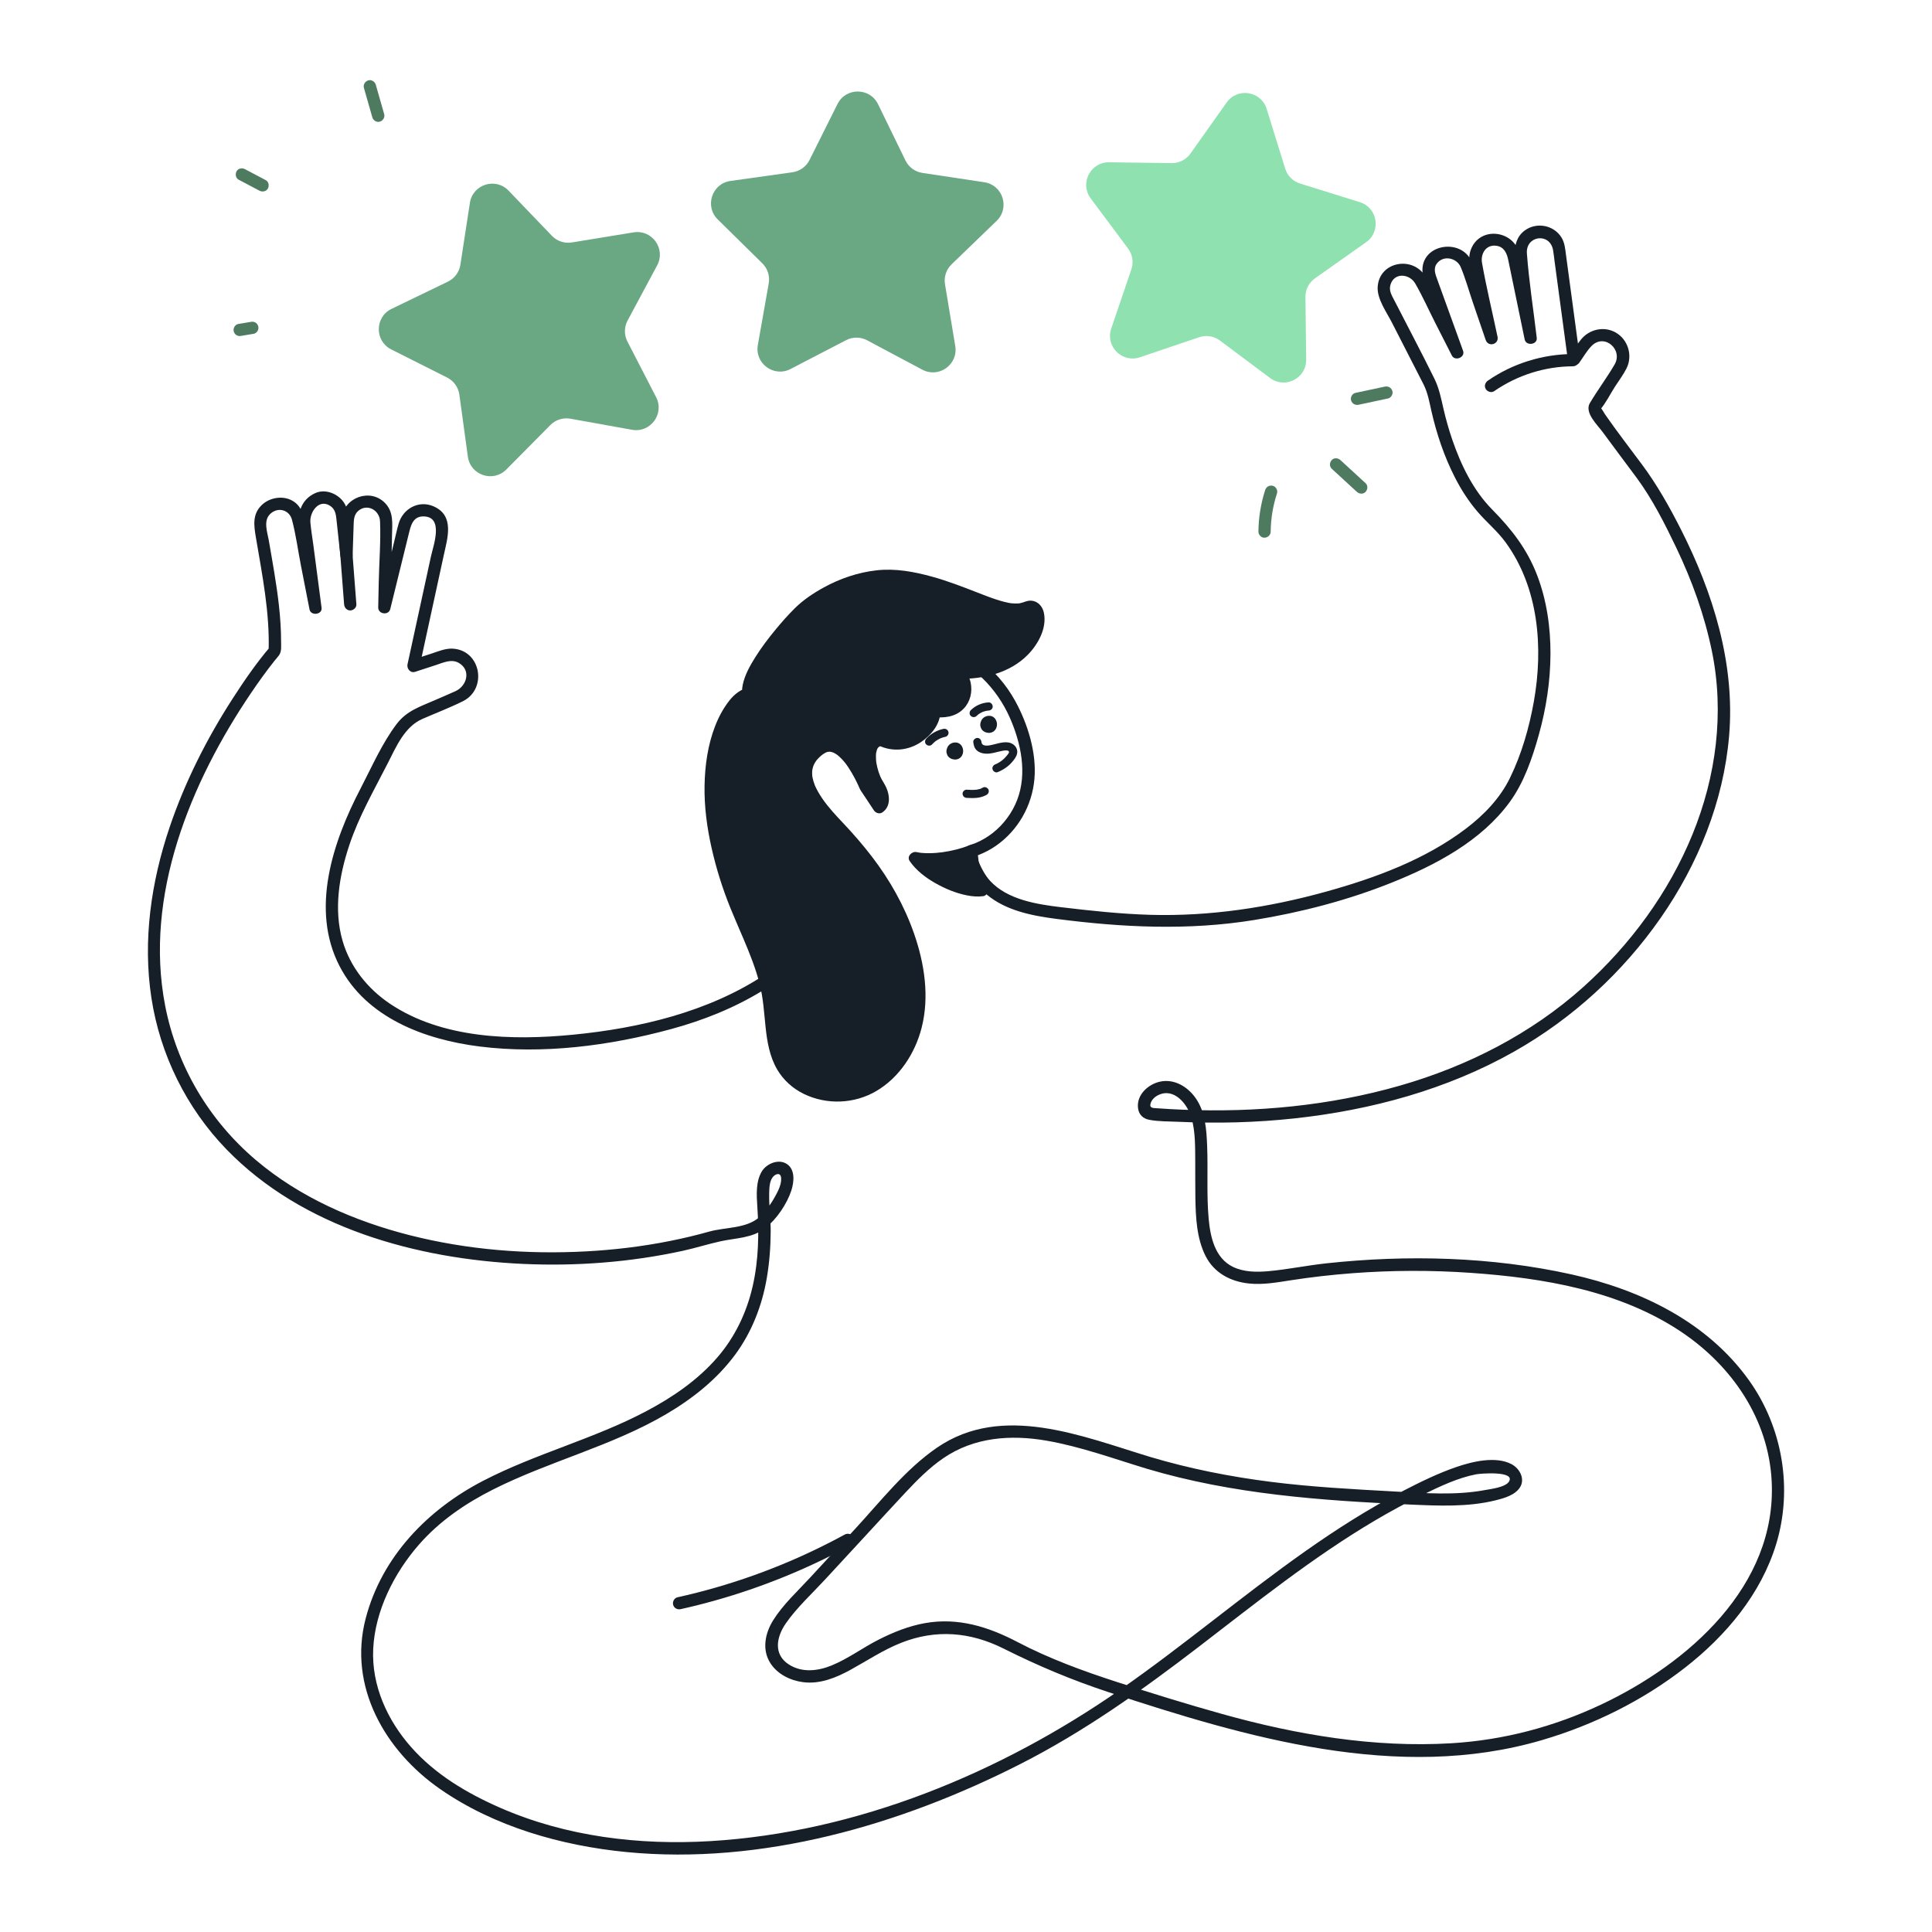 <svg width="648" height="648" viewBox="0 0 648 648" fill="none" xmlns="http://www.w3.org/2000/svg">
<g clip-path="url(#clip0_3523_14344)">
<path d="M384.661 492.625C413.299 501.168 443.158 503.31 472.864 504.628C482.384 505.05 492.333 505.528 501.679 503.203C504.475 502.507 508.131 501.482 509.793 498.891C511.626 496.034 509.703 492.511 506.956 491.075C501.627 488.29 493.776 490.219 488.467 492.04C482.273 494.165 476.3 497.106 470.491 500.108C459.097 505.998 448.266 512.916 437.788 520.299C416.642 535.199 396.896 551.981 375.659 566.756C335.524 594.678 287.422 614.581 238.255 617.519C214.332 618.948 189.861 616 167.773 606.338C156.647 601.47 146.054 595.203 137.936 586.033C129.915 576.972 124.585 565.318 125.174 553.047C125.787 540.282 132.181 527.619 140.49 518.1C147.399 510.186 156.089 504.258 165.425 499.56C184.297 490.062 205.141 485.053 223.439 474.313C232.261 469.135 240.397 462.689 246.521 454.43C252.129 446.866 255.595 437.933 257.183 428.683C258.066 423.542 258.458 418.326 258.492 413.112C258.52 408.842 257.892 404.597 257.986 400.334C258.023 398.62 258.054 396.277 259.156 394.854C260.116 393.616 261.815 393.191 261.984 395.013C262.117 396.45 261.597 398.067 260.987 399.341C259.499 402.449 257.324 405.864 254.758 408.177C250.363 412.138 243.248 411.564 237.824 413.092C233.511 414.307 229.148 415.342 224.755 416.219C215.496 418.067 206.106 419.201 196.68 419.711C176.878 420.784 156.828 419.206 137.582 414.331C118.902 409.601 100.635 401.643 85.84 389.1C70.1 375.756 59.319 357.58 55.389 337.285C48.254 300.438 63.863 262.452 84.236 232.384C86.734 228.697 89.396 224.99 92.091 221.609C92.575 221.003 93.129 220.424 93.576 219.791C94.511 218.466 94.273 216.795 94.275 215.223C94.282 211.151 93.999 207.081 93.549 203.035C92.737 195.743 91.406 188.525 90.163 181.298C89.676 178.466 88.211 174.61 90.684 172.322C93.275 169.926 97.045 171.001 97.929 174.328C99.255 179.313 99.932 184.567 100.922 189.626C101.886 194.555 102.851 199.483 103.815 204.412C104.254 206.656 108.163 206.178 107.86 203.864C106.936 196.82 106.012 189.776 105.088 182.732C104.761 180.239 104.321 177.734 104.104 175.229C103.806 171.796 106.904 167.239 110.664 169.616C112.422 170.728 112.659 172.435 112.857 174.28C113.29 178.3 113.722 182.321 114.155 186.341C114.433 188.925 118.185 189.048 118.273 186.341C118.384 182.958 118.495 179.575 118.605 176.192C118.665 174.357 118.691 172.515 120.29 171.243C123.347 168.811 127.316 171.231 127.466 174.813C127.748 181.554 127.177 188.437 127.034 195.182C126.974 198.026 126.914 200.869 126.854 203.713C126.805 206.02 130.34 206.53 130.899 204.26C132.18 199.057 133.461 193.853 134.742 188.649C135.525 185.468 136.308 182.287 137.091 179.106C137.761 176.385 138.443 173.151 142.061 173.204C148.982 173.306 145.333 182.995 144.525 186.714C142.977 193.838 141.429 200.963 139.881 208.087C138.815 212.993 137.749 217.898 136.682 222.804C136.367 224.256 137.64 225.85 139.216 225.337C141.533 224.583 143.85 223.829 146.167 223.076C148.647 222.268 151.405 220.895 153.913 222.359C158.08 224.794 156.617 230.059 152.78 231.813C150.477 232.866 148.136 233.843 145.816 234.857C140.906 237.003 136.42 238.389 133.068 242.797C128.126 249.296 124.706 257.243 120.937 264.466C111.663 282.242 104.001 304.943 113.901 324.067C122.879 341.409 142.515 348.691 160.808 350.992C182.139 353.675 204.444 350.761 225.094 345.158C235.896 342.227 246.328 338.055 255.882 332.193C263.365 327.601 270.787 321.888 275.224 314.149C279.77 306.222 279.76 297.481 276.691 289.037C273.447 280.111 269.648 271.337 267.651 262.014C265.629 252.576 265.812 242.375 272.326 234.659C278.387 227.481 286.582 222.199 295.643 219.731C300.985 218.276 306.544 217.77 312.059 218.257C312.993 218.339 314.316 218.597 315.779 219.071C326.195 222.452 334.36 230.877 338.72 240.763C342.453 249.226 344.574 259.369 341.179 268.252C339.509 272.621 336.601 276.547 332.914 279.422C331.178 280.775 329.235 281.924 327.2 282.769C325.682 283.4 323.796 283.557 323.266 285.378C322.536 287.885 324.715 291.261 325.837 293.337C327.237 295.925 328.733 298.197 331.027 300.1C337.506 305.473 346.248 307.154 354.369 308.207C376.469 311.071 398.632 312.168 420.718 308.565C436.41 306.005 452.008 301.957 466.778 296.041C481.517 290.138 496.797 282.114 506.365 269.006C511.162 262.433 513.93 254.288 516.107 246.523C518.582 237.699 520.001 228.502 520.035 219.33C520.068 210.342 518.755 201.213 515.509 192.803C512.162 184.129 506.952 177.447 500.491 170.904C494.124 164.454 490.009 155.966 487.102 147.477C485.941 144.086 484.962 140.632 484.155 137.139C483.35 133.655 482.712 130.286 481.116 127.037C476.78 118.215 472.156 109.525 467.679 100.774C466.845 99.144 465.813 97.578 466.331 95.642C467.5 91.277 472.729 91.743 474.666 95.078C477.127 99.315 479.144 103.882 481.365 108.248C483.229 111.912 485.093 115.575 486.956 119.239C488 121.291 491.52 119.863 490.72 117.652C487.831 109.67 484.942 101.687 482.053 93.705C481.4 91.901 480.628 90.004 482.026 88.266C484.281 85.462 488.688 86.571 489.952 89.624C491.573 93.535 492.722 97.714 494.093 101.719C495.497 105.82 496.901 109.921 498.305 114.022C499.163 116.53 502.824 115.531 502.276 112.927C500.545 104.696 498.548 96.477 497.076 88.196C496.533 85.141 498.364 81.95 501.877 82.429C504.469 82.784 505.399 84.915 505.863 87.158C506.832 91.846 507.801 96.534 508.77 101.222C509.642 105.44 510.514 109.659 511.386 113.877C511.849 116.113 515.702 115.653 515.431 113.33C514.333 103.912 512.827 94.456 512.129 85.002C511.687 79.013 519.798 77.901 520.898 83.841C521.127 85.074 521.235 86.341 521.402 87.583C522.247 93.858 523.092 100.133 523.937 106.408C524.6 111.333 525.263 116.257 525.926 121.182C526.189 123.138 528.795 122.916 529.69 121.674C531.032 119.81 532.251 117.608 533.875 115.981C538.133 111.719 544.476 117.239 541.528 122.283C538.952 126.69 535.863 130.797 533.251 135.183C531.335 138.4 535.798 142.525 537.599 144.993C541.331 150.11 545.171 155.147 548.932 160.242C554.234 167.425 558.405 175.702 562.245 183.734C567.526 194.778 571.708 206.387 574.174 218.392C578.42 239.066 575.602 260.404 567.669 279.853C559.682 299.433 546.749 316.953 531.049 331.043C513.506 346.788 492.197 357.611 469.618 364.104C445.98 370.901 421.196 373.19 396.666 372.197C393.844 372.083 391.023 371.925 388.206 371.722C386.887 371.627 385.357 371.789 385.947 369.979C386.349 368.744 387.404 367.813 388.555 367.268C393.878 364.744 398.312 370.384 399.618 374.912C400.996 379.689 400.845 384.956 400.888 389.896C400.921 393.827 400.86 397.758 400.93 401.688C401.048 408.229 401.336 415.275 404.335 421.234C407.21 426.947 412.71 429.849 418.91 430.49C423.67 430.983 428.356 430.119 433.041 429.394C439.847 428.342 446.694 427.566 453.56 427.045C466.801 426.04 480.114 425.998 493.361 426.923C517.652 428.618 543.307 432.905 563.914 446.721C580.953 458.146 593.2 476.026 594.231 496.863C595.967 531.962 566.14 557.99 537.016 571.721C521.199 579.178 504.259 583.647 486.801 584.693C460.853 586.249 434.947 581.862 410.018 574.909C398.203 571.613 386.44 567.972 374.771 564.192C363.313 560.48 351.951 556.341 341.266 550.737C331.479 545.604 321.272 542.416 310.16 544.415C304.759 545.386 299.592 547.461 294.715 549.934C289.373 552.643 284.476 556.326 278.921 558.603C274.3 560.497 268.962 561.099 264.572 558.263C259.281 554.844 260.431 548.993 263.589 544.458C267.294 539.14 272.322 534.548 276.71 529.798C281.261 524.872 285.811 519.946 290.362 515.02C294.765 510.253 299.141 505.458 303.581 500.724C307.531 496.512 311.635 492.329 316.423 489.06C326.74 482.014 339.025 481.117 351.053 483.213C362.536 485.215 373.538 489.258 384.662 492.625C387.204 493.395 388.29 489.421 385.756 488.654C363.09 481.792 336.276 470.526 314.344 485.503C303.713 492.763 295.395 503.506 286.731 512.886C281.701 518.33 276.672 523.774 271.643 529.219C267.445 533.763 262.619 538.171 259.321 543.449C256.609 547.79 255.469 553.339 258.416 557.876C260.82 561.58 265.104 563.66 269.386 564.209C275.018 564.933 280.437 562.717 285.282 560.051C290.926 556.945 296.257 553.377 302.279 550.993C313.931 546.38 325.485 547.361 336.616 552.946C348.08 558.698 359.666 563.561 371.862 567.571C417.892 582.706 468.96 597.797 517.169 583.643C534.467 578.565 551.032 570.377 565.256 559.269C578.904 548.61 590.656 534.636 595.752 517.842C601.375 499.307 597.875 478.713 586.629 462.973C572.568 443.295 550.121 432.54 527.022 427.423C500.265 421.494 471.985 420.788 444.803 423.732C438.361 424.43 431.97 425.76 425.527 426.35C421.528 426.716 417.153 426.695 413.471 424.88C407.475 421.924 405.941 414.849 405.39 408.764C404.657 400.662 405.205 392.498 404.88 384.378C404.66 378.861 404.297 372.955 401.012 368.286C398.354 364.508 393.913 361.789 389.178 362.767C385.109 363.607 381.114 367.23 381.704 371.711C381.99 373.884 383.389 375.197 385.497 375.595C388.641 376.188 392.059 376.108 395.251 376.254C408.233 376.848 421.265 376.515 434.187 375.115C459.853 372.333 485.36 365.436 507.92 352.66C527.384 341.638 544.205 326.238 556.986 307.885C569.534 289.866 578.084 268.81 579.949 246.835C582.006 222.605 574.588 198.821 563.71 177.414C559.869 169.857 555.711 162.471 550.638 155.676C546.533 150.178 542.349 144.727 538.419 139.101C537.881 138.332 537.408 137.313 536.77 136.632C536.257 136.086 536.803 136.194 536.607 136.402L536.411 137.879L536.476 137.777C536.596 137.726 536.725 137.358 536.807 137.261C538.671 135.061 540.06 132.191 541.616 129.765C542.92 127.733 544.446 125.73 545.535 123.568C547.72 119.233 546.033 113.771 541.764 111.448C537.848 109.318 533.015 110.473 530.269 113.882C528.798 115.707 527.503 117.693 526.133 119.595C527.388 119.759 528.642 119.923 529.897 120.087C528.34 108.527 526.784 96.968 525.228 85.408C524.959 83.409 524.822 81.453 523.736 79.675C521.179 75.489 515.401 74.403 511.461 77.266C506.113 81.153 508.45 88.778 509.091 94.273C509.831 100.625 510.572 106.977 511.313 113.329L515.358 112.782C513.458 103.594 511.758 94.341 509.655 85.198C507.79 77.091 496.098 75.696 493.241 83.959C491.789 88.157 494.127 94.152 494.994 98.278C496.098 103.526 497.201 108.774 498.304 114.022L502.276 112.927C500.843 108.743 499.411 104.559 497.979 100.374C496.556 96.217 495.364 91.875 493.645 87.829C490.135 79.569 476.378 81.827 477.113 91.275C477.242 92.937 477.992 94.555 478.554 96.105C479.539 98.827 480.524 101.549 481.509 104.271C483.256 109.097 485.002 113.922 486.748 118.747C488.003 118.218 489.258 117.689 490.512 117.16C486.409 109.093 482.625 100.761 478.165 92.887C474.054 85.631 462.44 87.64 462.073 96.402C461.907 100.355 465.089 104.742 466.812 108.11C469.612 113.582 472.412 119.054 475.211 124.526C475.97 126.01 476.743 127.488 477.489 128.978C478.894 131.784 479.395 134.756 480.079 137.777C481.832 145.516 484.399 153.142 488.02 160.213C490.099 164.273 492.581 168.134 495.549 171.603C498.606 175.176 502.232 178.121 505.018 181.95C516.086 197.162 517.67 217.19 514.469 235.231C512.911 244.011 510.362 252.918 506.436 260.95C503.103 267.768 497.692 273.363 491.695 277.916C477.992 288.321 461.205 294.505 444.768 299.059C425.61 304.367 405.836 307.394 385.921 306.838C375.896 306.558 365.765 305.459 355.803 304.267C347.722 303.3 337.926 301.76 332.109 295.472C330.271 293.484 328.888 290.657 327.872 288.175C327.652 287.637 327.508 287.079 327.319 286.533C327.215 286.235 327.169 286.805 327.055 286.871C325.953 287.508 328.299 286.739 328.295 286.74C330.31 285.937 332.239 284.936 334.021 283.698C341.449 278.535 346.164 270.236 346.953 261.243C347.718 252.517 344.729 242.837 340.572 235.232C337.457 229.532 333.13 224.582 327.884 220.756C323.388 217.477 318.01 214.769 312.407 214.173C298.282 212.67 283.757 217.977 273.431 227.58C266.145 234.355 262.152 242.578 262.358 252.619C262.555 262.239 265.752 271.569 269.087 280.489C272.279 289.029 276.696 297.708 273.89 306.985C271.254 315.703 263.751 322.135 256.411 326.979C237.532 339.435 214.395 344.884 192.114 347.052C171.82 349.026 148.245 348.411 130.74 336.621C123.27 331.59 117.429 324.278 114.904 315.572C111.853 305.056 113.759 293.692 117.148 283.5C120.375 273.793 125.465 265.015 130.082 255.945C132.894 250.423 135.696 243.745 141.659 241.139C146.173 239.165 150.842 237.388 155.255 235.196C163.585 231.058 161.32 218.054 151.819 217.559C149.338 217.429 146.903 218.508 144.586 219.262C142.431 219.963 140.276 220.664 138.121 221.366L140.654 223.899C143.383 211.34 146.112 198.782 148.841 186.224C150.103 180.414 152.576 172.858 145.302 169.778C140.401 167.702 135.173 170.625 133.721 175.567C133.078 177.755 132.625 180.02 132.08 182.235C130.362 189.211 128.645 196.188 126.927 203.165L130.972 203.713C131.144 195.585 131.316 187.457 131.488 179.33C131.568 175.573 132.046 171.733 129.179 168.752C124.21 163.586 115.354 166.823 114.593 173.836C114.147 177.955 114.29 182.2 114.155 186.34H118.273C117.828 182.204 117.383 178.068 116.938 173.932C116.702 171.742 116.348 169.683 114.881 167.916C112.748 165.348 108.91 163.969 105.758 165.382C100.766 167.619 99.635 172.563 100.276 177.448C100.919 182.349 101.562 187.251 102.205 192.152C102.717 196.056 103.229 199.96 103.741 203.864L107.786 203.316C106.137 194.886 104.487 186.456 102.838 178.026C102.092 174.214 101.783 169.961 97.942 167.87C94.742 166.128 90.366 166.89 87.771 169.41C84.551 172.537 85.17 176.364 85.847 180.375C87.968 192.941 90.497 205.479 90.099 218.289C90.3 217.803 90.501 217.318 90.702 216.833C86.018 222.314 81.88 228.338 77.98 234.388C69.309 247.841 62.02 262.287 56.886 277.463C50.678 295.817 47.831 315.471 50.786 334.733C53.703 353.758 62.549 371.647 75.935 385.474C101.451 411.828 139.752 422.283 175.419 423.92C193.307 424.741 211.389 423.361 228.896 419.555C233.181 418.624 237.366 417.284 241.641 416.34C246.884 415.182 252.411 415.333 256.816 411.81C260.513 408.854 263.935 403.826 265.414 399.308C266.332 396.502 266.779 392.306 263.934 390.421C261.121 388.556 257.089 390.28 255.492 392.938C253.486 396.278 253.744 400.78 253.997 404.508C254.611 413.56 254.471 422.644 252.421 431.531C250.41 440.249 246.523 448.408 240.667 455.205C234.045 462.891 225.565 468.67 216.646 473.378C199.115 482.632 179.688 487.537 162.093 496.642C143.439 506.296 128.051 522.106 122.64 542.871C116.698 565.669 129.147 587.238 147.646 600.074C165.797 612.669 188.342 619.072 210.127 621.188C255.554 625.601 302.024 612.106 342.224 591.666C363.595 580.8 383.011 566.972 401.987 552.408C421.176 537.681 440.107 522.46 460.963 510.106C466.298 506.946 471.753 503.982 477.334 501.278C483 498.534 488.871 495.697 495.092 494.489C496.55 494.206 508.218 493.28 506.157 496.868C505.011 498.864 499.961 499.42 497.985 499.787C488.113 501.619 477.737 500.799 467.786 500.253C453.897 499.492 440.001 498.763 426.193 497.011C412.52 495.277 398.969 492.595 385.756 488.654C383.211 487.894 382.123 491.868 384.661 492.625L384.661 492.625Z" fill="#161F28"/>
<path d="M326.439 248.879C326.547 249.926 326.806 250.921 327.603 251.666C328.352 252.364 329.353 252.671 330.351 252.766C332.379 252.961 334.312 252.169 336.275 251.818C336.818 251.721 337.75 251.555 338.237 251.885C338.777 252.251 338.039 253.001 337.71 253.42C336.713 254.687 335.36 255.738 333.862 256.343C333.176 256.621 332.691 257.258 332.904 258.032C333.083 258.684 333.901 259.27 334.592 258.991C336.478 258.228 338.189 257.099 339.508 255.533C340.196 254.716 340.952 253.769 341.149 252.693C341.38 251.436 340.746 250.241 339.686 249.571C337.771 248.362 335.231 249.225 333.229 249.71C332.031 250 329.371 250.694 329.185 248.879C329.109 248.141 328.608 247.506 327.812 247.506C327.128 247.506 326.363 248.137 326.439 248.879V248.879L326.439 248.879Z" fill="#161F28"/>
<path d="M113.673 180.174C114.181 186.746 114.689 193.319 115.198 199.892C115.27 200.823 115.342 201.754 115.414 202.685C115.5 203.794 116.299 204.744 117.473 204.744C118.521 204.744 119.619 203.8 119.532 202.685C119.024 196.112 118.516 189.54 118.007 182.967C117.935 182.036 117.863 181.105 117.791 180.174C117.705 179.065 116.906 178.114 115.732 178.114C114.684 178.114 113.587 179.059 113.673 180.174V180.174Z" fill="#161F28"/>
<path d="M527.525 118.742C517.423 118.791 507.375 121.904 499.059 127.65C498.145 128.282 497.728 129.456 498.32 130.468C498.849 131.373 500.218 131.842 501.137 131.206C508.901 125.842 518.128 122.906 527.525 122.86C530.175 122.847 530.18 118.729 527.525 118.742V118.742Z" fill="#161F28"/>
<path d="M325.749 285.505C320.554 287.53 312.341 289.001 306.9 287.783C311.298 294.229 323.663 299.406 329.308 298.583C329.308 298.583 326.226 290.454 326.174 289.19C326.121 287.925 325.749 285.505 325.749 285.505V285.505Z" fill="#161F28"/>
<path d="M325.202 283.519C322.285 284.645 319.21 285.397 316.117 285.84C314.831 286.024 313.119 286.156 311.648 286.166C310.877 286.171 310.106 286.147 309.338 286.083C309.153 286.068 308.969 286.048 308.785 286.031L308.567 286.006C308.72 286.028 308.724 286.028 308.579 286.007C308.199 285.95 307.823 285.879 307.448 285.797C305.836 285.448 304.03 287.244 305.122 288.822C307.302 291.971 310.438 294.355 313.743 296.228C317.017 298.082 320.634 299.591 324.338 300.315C326.187 300.677 327.989 300.824 329.855 300.569C330.892 300.427 331.649 298.975 331.294 298.036C330.528 296.017 329.787 293.987 329.096 291.941C328.894 291.34 328.695 290.737 328.513 290.129C328.4 289.753 328.369 289.138 328.176 288.803C328.231 288.899 328.244 289.527 328.225 289.026C328.218 288.843 328.2 288.66 328.183 288.478C328.141 288.006 328.086 287.536 328.026 287.067C327.937 286.363 327.842 285.659 327.735 284.958C327.567 283.857 326.184 283.249 325.202 283.519C324.026 283.843 323.595 284.949 323.764 286.053C323.791 286.229 323.816 286.405 323.841 286.581C323.864 286.739 323.886 286.897 323.907 287.054C323.841 286.563 323.947 287.385 323.957 287.468C324.053 288.276 324.072 289.096 324.205 289.898C324.382 290.966 324.78 292.014 325.125 293.036C325.816 295.082 326.557 297.111 327.322 299.131C327.802 298.286 328.281 297.442 328.76 296.598C329.378 296.513 328.595 296.597 328.378 296.604C328.061 296.615 327.744 296.61 327.427 296.595C327.112 296.58 326.799 296.551 326.485 296.519C325.986 296.468 326.672 296.56 326.29 296.494C326.091 296.46 325.892 296.43 325.693 296.393C324.124 296.106 322.584 295.656 321.085 295.113C320.209 294.797 319.6 294.547 318.966 294.263C318.122 293.883 317.291 293.474 316.477 293.034C315.695 292.612 314.929 292.162 314.181 291.683C313.828 291.456 313.478 291.222 313.134 290.981C312.964 290.862 312.795 290.742 312.627 290.619C312.552 290.564 312.083 290.21 312.307 290.384C311.554 289.8 310.835 289.167 310.164 288.49C309.858 288.18 309.561 287.86 309.279 287.528C309.142 287.368 309.006 287.205 308.877 287.038C309.125 287.359 308.738 286.829 308.679 286.744C307.903 287.752 307.128 288.76 306.353 289.769C309.769 290.509 313.277 290.35 316.717 289.88C319.981 289.434 323.22 288.678 326.297 287.491C327.334 287.091 328.051 286.106 327.735 284.958C327.462 283.966 326.245 283.117 325.202 283.519V283.519Z" fill="#161F28"/>
<path d="M250.952 313.391C253.625 319.647 256.158 325.946 257.425 332.34C259.155 341.078 258.047 350.752 262.815 358.276C268.273 366.889 280.572 369.627 289.956 365.637C299.34 361.648 305.649 352.144 307.59 342.134C309.531 332.123 307.584 321.697 304.039 312.136C299.146 298.938 291.279 288.04 281.69 277.896C275.547 271.399 263.738 259.178 275.053 251.153C282.97 245.54 290.224 263.712 290.224 263.712L294.868 270.728C294.868 270.728 297.919 268.737 294.596 263.547C291.272 258.357 289.957 248.4 295.577 248.188C304.185 252.552 313.569 244.379 313.345 238.447C323.407 239.942 326.187 230.768 321.615 225.626C350.088 226.111 352.241 200.388 344.241 203.818C336.24 207.248 323.013 196.492 303.199 193.49C291.461 191.712 279.249 196.42 270.098 203.586C265.848 206.914 243.525 231.62 253.4 236.16C254.35 236.597 255.735 236.114 255.872 235.076C255.94 234.56 255.695 234.046 255.36 233.647C253.164 231.03 248.844 233.111 246.65 235.73C242.946 240.155 240.895 245.751 239.709 251.399C236.451 266.908 239.51 282.423 244.429 297.208C246.221 302.594 248.639 307.977 250.952 313.391L250.952 313.391Z" fill="#161F28"/>
<path d="M249.173 314.43C251.347 319.523 253.434 324.686 254.799 330.063C256.002 334.806 256.265 339.634 256.776 344.48C257.296 349.397 258.138 354.38 260.668 358.71C262.745 362.265 265.933 365.126 269.632 366.917C277.324 370.642 286.573 370.266 293.934 365.931C301.628 361.4 306.896 353.344 309.097 344.799C311.795 334.325 310.082 323.152 306.565 313.089C303.302 303.753 298.423 295.104 292.407 287.271C289.416 283.377 286.204 279.675 282.831 276.108C280.33 273.463 277.828 270.776 275.861 267.915C275.328 267.139 274.822 266.343 274.361 265.522C274.145 265.137 273.938 264.747 273.744 264.352C273.648 264.157 273.556 263.96 273.465 263.763C273.341 263.495 273.438 263.73 273.297 263.37C272.971 262.538 272.703 261.684 272.531 260.807C272.513 260.714 272.433 260.23 272.455 260.392C272.477 260.557 272.426 260.073 272.42 259.981C272.39 259.56 272.385 259.138 272.41 258.717C272.417 258.596 272.462 258.141 272.415 258.494C272.44 258.302 272.478 258.11 272.519 257.921C272.615 257.473 272.746 257.028 272.917 256.603C272.802 256.891 273.001 256.436 273.042 256.355C273.136 256.169 273.237 255.986 273.343 255.807C273.603 255.37 273.753 255.155 273.981 254.886C274.599 254.158 275.308 253.478 276.091 252.931C276.377 252.732 276.673 252.56 276.98 252.397C277.34 252.206 276.938 252.398 277.032 252.37C277.191 252.323 277.344 252.263 277.505 252.221C277.633 252.187 277.785 252.18 277.908 252.133C277.639 252.237 277.59 252.152 277.894 252.144C278.026 252.141 278.158 252.134 278.291 252.137C278.383 252.139 278.882 252.184 278.542 252.143C278.202 252.102 278.641 252.165 278.723 252.185C278.852 252.218 278.982 252.248 279.109 252.286C279.239 252.324 279.364 252.373 279.492 252.414C279.945 252.558 279.215 252.251 279.629 252.479C279.878 252.616 280.129 252.743 280.369 252.894C280.492 252.971 280.613 253.052 280.733 253.135C280.887 253.242 281.169 253.47 280.852 253.212C281.355 253.621 281.831 254.056 282.279 254.524C282.521 254.776 282.754 255.036 282.982 255.301C283.088 255.425 283.193 255.55 283.296 255.677C283.356 255.75 283.68 256.158 283.543 255.983C283.397 255.794 283.686 256.173 283.731 256.234C283.829 256.367 283.925 256.5 284.021 256.634C284.227 256.924 284.429 257.218 284.625 257.515C285.349 258.609 286.011 259.744 286.625 260.903C287.091 261.783 287.53 262.676 287.94 263.583C288.061 263.852 288.172 264.126 288.296 264.393C288.184 264.152 288.084 263.893 288.237 264.259C288.564 265.042 289.085 265.718 289.553 266.425C290.321 267.585 291.089 268.746 291.857 269.906C292.267 270.527 292.678 271.147 293.088 271.768C293.674 272.652 294.938 273.153 295.906 272.506C299.251 270.272 298.325 265.721 296.551 262.792C296.279 262.343 295.998 261.903 295.752 261.438C295.644 261.235 295.54 261.029 295.441 260.822C295.397 260.729 295.112 260.096 295.237 260.391C294.831 259.437 294.514 258.439 294.264 257.433C294.148 256.964 294.048 256.492 293.966 256.016C293.948 255.915 293.933 255.814 293.916 255.713C293.858 255.371 293.948 256.001 293.906 255.66C293.874 255.397 293.848 255.133 293.829 254.869C293.797 254.424 293.783 253.977 293.793 253.531C293.798 253.318 293.808 253.104 293.825 252.891C293.834 252.773 293.847 252.655 293.859 252.537C293.83 252.825 293.832 252.695 293.874 252.486C293.96 252.057 294.072 251.65 294.215 251.237C294.311 250.963 294.046 251.557 294.189 251.312C294.251 251.206 294.3 251.092 294.362 250.987C294.474 250.798 294.763 250.524 294.453 250.824C294.586 250.696 294.713 250.562 294.847 250.435C294.53 250.738 294.838 250.495 295.006 250.37C295.263 250.179 294.998 250.376 294.905 250.404C295.023 250.369 295.144 250.335 295.259 250.295C295.331 250.27 295.409 250.264 295.482 250.244C295.012 250.372 295.423 250.255 295.576 250.247C295.23 250.153 294.883 250.059 294.537 249.965C299.172 252.252 304.509 251.794 308.811 248.956C312.262 246.68 315.503 242.804 315.403 238.446C314.534 239.108 313.665 239.77 312.796 240.432C316.486 240.951 320.474 240.513 323.2 237.703C325.451 235.383 326.214 232.071 325.561 228.951C325.185 227.158 324.264 225.54 323.07 224.169C322.584 225.341 322.099 226.513 321.613 227.685C329.95 227.804 338.795 225.701 344.789 219.554C348.237 216.018 351.226 210.559 350.106 205.456C349.65 203.382 348.15 201.672 345.968 201.468C344.962 201.374 344.12 201.702 343.198 202.024C342.863 202.141 342.519 202.234 342.172 202.306C342.018 202.338 341.857 202.35 341.706 202.389C341.438 202.458 342.125 202.368 341.846 202.368C341.732 202.367 341.615 202.39 341.501 202.398C340.718 202.455 339.95 202.397 339.17 202.335C339.063 202.327 338.768 202.28 339.256 202.351C339.152 202.336 339.048 202.321 338.944 202.304C338.733 202.269 338.521 202.234 338.31 202.194C337.872 202.111 337.436 202.013 337.002 201.907C336.063 201.676 335.136 201.399 334.218 201.099C332.107 200.41 330.036 199.603 327.968 198.796C322.912 196.823 317.853 194.856 312.615 193.412C306.589 191.751 300.339 190.587 294.077 191.28C287.78 191.978 281.728 194.044 276.187 197.095C272.729 198.999 269.382 201.238 266.571 204.026C264.332 206.246 262.236 208.616 260.228 211.045C257.735 214.063 255.35 217.197 253.274 220.519C251.527 223.313 249.798 226.398 249.124 229.656C248.514 232.598 248.945 235.616 251.534 237.46C253.664 238.978 257.201 238.523 257.857 235.624C258.265 233.819 257.072 232.082 255.593 231.164C254.342 230.388 252.848 230.276 251.428 230.509C248.695 230.959 246.309 232.831 244.641 234.958C242.598 237.561 241.064 240.433 239.862 243.511C237.399 249.813 236.428 256.775 236.31 263.51C236.186 270.553 237.13 277.604 238.681 284.464C240.233 291.324 242.35 298.076 244.997 304.592C246.338 307.893 247.772 311.155 249.173 314.43C249.61 315.453 251.116 315.681 251.99 315.169C253.048 314.55 253.168 313.378 252.729 312.352C250.119 306.247 247.491 300.183 245.502 293.84C243.568 287.672 241.971 281.362 241.109 274.949C240.264 268.656 240.104 262.174 241 255.878C241.833 250.029 243.392 244.091 246.682 239.115C247.381 238.059 248.139 237.025 249.086 236.177C249.738 235.594 250.791 234.941 251.55 234.711C252.25 234.499 252.157 234.529 252.82 234.502C253.031 234.494 253.385 234.573 253.6 234.778C253.634 234.81 253.682 234.844 253.74 234.894C254.963 235.944 253.877 235.086 253.857 235.112L253.851 234.914C253.809 234.672 253.893 234.464 254.105 234.288C254.185 234.066 254.211 234.374 254.158 234.261L254.077 234.311C254.241 234.245 254.252 234.233 254.112 234.273C254.092 234.258 253.966 234.25 254.167 234.262C254.539 234.283 254.007 234.149 254.233 234.29C254.473 234.44 254.107 234.218 254.049 234.183C253.946 234.121 253.844 234.048 253.738 233.991C253.366 233.79 253.986 234.256 253.794 234.042C253.701 233.938 253.578 233.841 253.477 233.744C253.397 233.668 253.336 233.574 253.259 233.495C253.451 233.689 253.487 233.849 253.338 233.57C253.287 233.476 253.232 233.378 253.176 233.287C252.926 232.878 253.271 233.676 253.178 233.306C253.123 233.089 253.051 232.875 252.997 232.657C252.889 232.22 252.918 232.66 253.001 232.761C252.947 232.695 252.97 232.376 252.967 232.297C252.957 232.044 252.963 231.791 252.98 231.539C252.989 231.407 253.008 231.275 253.016 231.144C253.034 230.828 252.924 231.621 253.027 231.109C253.153 230.481 253.299 229.864 253.496 229.254C253.603 228.923 253.72 228.596 253.844 228.271C253.904 228.114 253.968 227.959 254.029 227.802C254.048 227.754 254.147 227.521 254.039 227.777C253.914 228.071 254.085 227.673 254.112 227.613C254.775 226.138 255.543 224.716 256.378 223.332C257.292 221.818 258.28 220.349 259.311 218.912C259.819 218.202 260.339 217.501 260.868 216.807C260.939 216.714 261.27 216.283 261.039 216.581C261.186 216.392 261.333 216.204 261.48 216.016C261.755 215.667 262.032 215.32 262.311 214.974C264.263 212.553 266.31 210.203 268.471 207.966C270.423 205.944 272.457 204.269 274.824 202.721C279.543 199.634 284.735 197.298 290.247 196.061C295.837 194.806 301.347 195.066 306.919 196.256C312.165 197.376 317.256 199.072 322.263 200.978C326.279 202.506 330.244 204.239 334.369 205.459C337.454 206.372 340.952 207.068 344.105 206.058C344.557 205.913 344.987 205.717 345.443 205.581C345.516 205.559 345.601 205.56 345.672 205.533C345.932 205.433 345.078 205.536 345.408 205.571C345.532 205.584 345.732 205.591 345.854 205.573C346.078 205.541 345.21 205.501 345.586 205.544C345.623 205.548 345.747 205.607 345.772 205.594C345.785 205.587 345.833 205.62 345.849 205.62C346.029 205.625 345.524 205.516 345.507 205.473C345.516 205.496 345.666 205.56 345.699 205.571C345.717 205.578 345.871 205.694 345.88 205.689C345.808 205.732 345.416 205.24 345.654 205.521C345.685 205.557 345.911 205.827 345.942 205.827C345.849 205.828 345.61 205.302 345.774 205.622C345.806 205.684 345.85 205.741 345.884 205.801C345.925 205.872 345.956 205.952 345.999 206.021C346.204 206.344 345.863 205.564 345.919 205.824C345.993 206.163 346.115 206.498 346.19 206.84C346.275 207.225 346.166 206.554 346.164 206.632C346.162 206.722 346.186 206.816 346.19 206.906C346.201 207.126 346.214 207.344 346.213 207.564C346.212 207.768 346.204 207.971 346.19 208.173C346.183 208.278 346.171 208.383 346.163 208.488C346.122 209.026 346.219 208.218 346.174 208.448C345.978 209.454 345.754 210.424 345.383 211.383C345.336 211.505 345.281 211.626 345.237 211.749C345.459 211.133 345.279 211.643 345.215 211.783C345.092 212.051 344.963 212.316 344.826 212.578C344.54 213.127 344.224 213.661 343.883 214.178C343.716 214.43 343.542 214.677 343.365 214.922C343.215 215.131 343.093 215.277 343.328 214.981C343.202 215.14 343.076 215.298 342.947 215.454C342.5 215.992 342.024 216.507 341.523 216.996C341.009 217.498 340.462 217.955 339.912 218.417C339.63 218.654 339.915 218.417 339.967 218.378C339.884 218.44 339.802 218.503 339.719 218.564C339.572 218.672 339.424 218.78 339.275 218.885C338.948 219.116 338.614 219.338 338.276 219.551C337.565 219.998 336.831 220.406 336.078 220.777C335.709 220.959 335.336 221.129 334.96 221.295C334.599 221.455 334.88 221.328 334.954 221.298C334.842 221.344 334.729 221.39 334.616 221.434C334.387 221.525 334.157 221.612 333.925 221.696C332.038 222.384 330.078 222.867 328.094 223.179C327.492 223.274 327.523 223.269 326.888 223.338C326.353 223.396 325.818 223.443 325.282 223.479C324.061 223.56 322.837 223.584 321.614 223.566C319.729 223.539 319.03 225.788 320.158 227.082C320.234 227.168 320.309 227.255 320.382 227.344C320.238 227.151 320.235 227.147 320.373 227.333C320.468 227.473 320.567 227.61 320.658 227.752C320.869 228.082 321.036 228.425 321.214 228.772C321.446 229.222 321.122 228.4 321.256 228.885C321.314 229.092 321.397 229.293 321.456 229.5C321.543 229.81 321.602 230.123 321.662 230.438C321.555 229.876 321.668 230.556 321.675 230.678C321.684 230.835 321.689 230.992 321.689 231.149C321.69 231.332 321.683 231.515 321.671 231.697C321.662 231.828 321.557 232.396 321.665 231.846C321.595 232.203 321.526 232.554 321.416 232.902C321.37 233.05 321.313 233.194 321.263 233.34C321.433 232.843 321.245 233.374 321.189 233.486C321.036 233.79 320.843 234.063 320.671 234.355C320.473 234.69 320.908 234.121 320.557 234.497C320.43 234.633 320.309 234.774 320.175 234.905C320.06 235.018 319.932 235.119 319.818 235.233C319.64 235.378 319.651 235.373 319.849 235.218C319.76 235.284 319.669 235.349 319.577 235.411C319.258 235.61 318.941 235.794 318.605 235.963C318.472 236.024 318.5 236.015 318.689 235.936C318.577 235.982 318.463 236.025 318.349 236.066C318.173 236.129 317.994 236.187 317.815 236.238C317.566 236.31 317.313 236.37 317.059 236.421C316.982 236.436 316.417 236.522 316.802 236.473C315.863 236.593 314.676 236.571 313.891 236.461C312.621 236.282 311.251 236.969 311.285 238.446C311.288 238.612 311.286 238.776 311.282 238.941C311.277 239.122 311.225 239.431 311.285 239.066C311.223 239.443 311.135 239.814 311.019 240.178C310.963 240.353 310.9 240.524 310.835 240.696C310.752 240.916 310.848 240.668 310.862 240.635C310.824 240.722 310.784 240.809 310.742 240.894C310.552 241.274 310.35 241.645 310.122 242.004C309.339 243.236 307.992 244.57 306.733 245.4C303.584 247.477 300.087 247.989 296.616 246.409C294.949 245.651 292.691 246.6 291.541 247.912C290.375 249.243 289.909 250.899 289.732 252.625C289.369 256.159 290.42 259.931 291.972 263.08C292.458 264.065 293.118 264.953 293.584 265.946C293.784 266.375 293.898 266.835 294.033 267.303C294.037 267.319 294.1 267.657 294.065 267.428C294.032 267.216 294.077 267.584 294.078 267.625C294.086 267.825 294.071 268.023 294.075 268.222C294.076 268.281 294.026 268.538 294.076 268.254C294.132 267.933 294.049 268.341 294.028 268.406C294 268.496 293.83 268.961 293.965 268.646C294.132 268.253 293.528 269.344 293.809 268.922C294.016 268.61 293.682 269.016 293.601 269.119C293.368 269.416 294.004 268.832 293.828 268.95C294.767 269.197 295.706 269.443 296.645 269.689C295.453 267.888 294.261 266.086 293.069 264.285C292.798 263.876 292.527 263.467 292.256 263.057C291.982 262.644 292 262.547 292.203 263.149C292.01 262.576 291.728 262.015 291.478 261.464C290.521 259.354 289.421 257.298 288.137 255.368C286.558 252.996 284.655 250.592 282.142 249.154C279.449 247.612 276.316 247.685 273.788 249.537C270.428 252 268.031 255.577 268.295 259.883C268.53 263.726 270.385 267.277 272.567 270.37C274.754 273.47 277.317 276.269 279.919 279.021C286.486 285.965 292.46 293.453 297.074 301.851C301.95 310.726 305.581 320.754 306.204 330.923C306.766 340.088 304.601 349.531 298.616 356.588C295.988 359.687 292.631 362.358 288.976 363.83C288.037 364.208 287.067 364.515 286.085 364.759C285.22 364.973 284.159 365.166 283.517 365.235C282.545 365.341 281.565 365.386 280.587 365.373C279.699 365.361 278.482 365.273 277.864 365.182C274.122 364.631 270.542 363.211 267.812 360.883C266.246 359.548 265.142 358.23 264.154 356.51C263.008 354.516 262.284 352.341 261.778 350.105C260.721 345.43 260.644 340.608 260.044 335.868C259.362 330.482 257.881 325.32 255.959 320.251C254.95 317.591 253.846 314.968 252.73 312.352C252.293 311.329 250.786 311.102 249.912 311.613C248.854 312.232 248.735 313.404 249.174 314.431L249.173 314.43Z" fill="#161F28"/>
<path d="M324.224 267.612C326.513 267.747 328.927 267.772 330.965 266.561C331.582 266.194 331.861 265.309 331.458 264.683C331.057 264.061 330.24 263.798 329.579 264.19C329.465 264.258 329.35 264.324 329.231 264.384C329.173 264.414 329.113 264.443 329.054 264.47C328.915 264.532 328.934 264.525 329.11 264.45C328.939 264.563 328.654 264.616 328.459 264.671C328.205 264.742 327.947 264.798 327.687 264.842C327.593 264.858 327.31 264.95 327.658 264.851C327.536 264.886 327.385 264.882 327.259 264.892C326.249 264.978 325.233 264.926 324.224 264.867C323.505 264.825 322.819 265.528 322.851 266.24C322.886 267.02 323.454 267.567 324.224 267.612V267.612L324.224 267.612Z" fill="#161F28"/>
<path d="M327.55 240.133C327.705 239.981 327.864 239.835 328.03 239.697C328.071 239.662 328.117 239.631 328.156 239.594C327.893 239.839 328.026 239.694 328.103 239.636C328.19 239.572 328.279 239.51 328.368 239.45C328.739 239.2 329.131 238.989 329.536 238.802C329.705 238.724 329.483 238.828 329.432 238.844C329.483 238.827 329.533 238.804 329.583 238.784C329.684 238.745 329.785 238.709 329.888 238.674C330.093 238.605 330.3 238.544 330.51 238.492C330.734 238.436 330.959 238.399 331.185 238.357C331.362 238.324 330.882 238.39 331.061 238.373C331.115 238.367 331.169 238.36 331.223 238.355C331.344 238.343 331.465 238.335 331.586 238.328C332.302 238.29 332.994 237.725 332.959 236.955C332.927 236.245 332.354 235.541 331.586 235.583C329.346 235.704 327.214 236.616 325.609 238.191C325.096 238.695 325.066 239.634 325.609 240.133C326.161 240.64 327.003 240.671 327.551 240.133V240.133L327.55 240.133Z" fill="#161F28"/>
<path d="M312.604 249.698C312.933 249.338 313.286 249.001 313.666 248.695C313.7 248.667 313.858 248.544 313.691 248.673C313.506 248.815 313.73 248.645 313.752 248.629C313.842 248.563 313.933 248.499 314.025 248.436C314.233 248.295 314.446 248.162 314.663 248.038C314.869 247.921 315.079 247.811 315.293 247.709C315.406 247.655 315.523 247.609 315.635 247.553C315.583 247.579 315.366 247.662 315.539 247.596C315.591 247.576 315.642 247.555 315.695 247.535C316.164 247.357 316.646 247.219 317.138 247.116C317.841 246.968 318.315 246.102 318.096 245.427C317.856 244.683 317.162 244.31 316.408 244.468C314.223 244.926 312.166 246.108 310.663 247.757C310.179 248.287 310.099 249.181 310.663 249.698C311.19 250.182 312.088 250.265 312.604 249.698V249.698H312.604Z" fill="#161F28"/>
<path d="M320.164 253.375C322.377 253.579 322.069 249.705 319.825 250.489C319.02 250.77 318.557 251.862 318.956 252.637C319.182 253.075 319.674 253.329 320.164 253.375Z" fill="#161F28"/>
<path d="M320.165 254.747C320.68 254.791 321.203 254.66 321.657 254.421C322.063 254.208 322.421 253.835 322.647 253.44C323.065 252.709 323.168 251.76 322.91 250.957C322.765 250.509 322.542 250.097 322.209 249.76C321.888 249.435 321.443 249.171 320.992 249.081C319.721 248.828 318.335 249.425 317.776 250.634C317.575 251.07 317.452 251.483 317.438 251.969C317.425 252.442 317.553 252.876 317.755 253.297C317.958 253.723 318.351 254.088 318.75 254.328C319.194 254.595 319.658 254.694 320.165 254.747C320.493 254.782 320.911 254.569 321.135 254.345C321.373 254.107 321.553 253.716 321.537 253.374C321.521 253.019 321.405 252.651 321.135 252.404L320.857 252.189C320.643 252.065 320.412 252.002 320.165 252.002C320.137 251.999 320.108 251.996 320.081 251.992L320.446 252.041C320.29 252.017 320.141 251.976 319.996 251.915L320.324 252.053C320.208 252.001 320.099 251.939 319.997 251.862L320.275 252.077C320.187 252.007 320.109 251.931 320.039 251.843L320.254 252.121C320.19 252.034 320.138 251.943 320.096 251.844L320.234 252.172C320.194 252.07 320.167 251.966 320.15 251.858L320.199 252.223C320.179 252.077 320.181 251.932 320.2 251.786L320.151 252.151C320.174 252.004 320.214 251.863 320.27 251.726L320.132 252.054C320.191 251.918 320.265 251.791 320.354 251.672L320.139 251.95C320.222 251.844 320.314 251.75 320.42 251.666L320.142 251.881C320.238 251.808 320.34 251.748 320.451 251.7L320.123 251.838C320.268 251.781 320.419 251.741 320.574 251.72L320.209 251.769C320.33 251.755 320.451 251.753 320.572 251.769L320.207 251.72C320.309 251.734 320.406 251.761 320.501 251.8L320.173 251.661C320.263 251.7 320.345 251.748 320.423 251.807L320.145 251.593C320.232 251.661 320.308 251.739 320.376 251.826L320.161 251.548C320.237 251.649 320.299 251.758 320.349 251.874L320.21 251.546C320.271 251.693 320.311 251.846 320.334 252.003L320.285 251.638C320.308 251.812 320.308 251.987 320.284 252.161L320.333 251.796C320.311 251.946 320.272 252.091 320.214 252.23L320.352 251.902C320.304 252.012 320.245 252.115 320.172 252.211L320.387 251.933C320.322 252.016 320.248 252.09 320.165 252.155L320.443 251.94C320.362 252.002 320.275 252.052 320.182 252.093L320.51 251.954C320.401 251.999 320.288 252.029 320.172 252.045L320.537 251.996C320.413 252.011 320.289 252.012 320.165 252.002C319.832 251.973 319.423 252.175 319.194 252.404C318.956 252.642 318.777 253.033 318.792 253.374C318.808 253.729 318.925 254.098 319.194 254.345C319.475 254.603 319.784 254.715 320.165 254.747L320.165 254.747Z" fill="#161F28"/>
<path d="M331.512 244.434C333.725 244.638 333.416 240.765 331.172 241.549C330.368 241.83 329.905 242.922 330.304 243.697C330.529 244.135 331.022 244.389 331.512 244.434Z" fill="#161F28"/>
<path d="M331.512 245.807C332.028 245.851 332.55 245.72 333.005 245.481C333.41 245.268 333.769 244.894 333.995 244.499C334.413 243.769 334.516 242.819 334.257 242.016C334.113 241.568 333.889 241.157 333.557 240.82C333.236 240.494 332.79 240.23 332.34 240.141C331.069 239.887 329.682 240.485 329.123 241.694C328.922 242.129 328.8 242.543 328.786 243.028C328.773 243.501 328.901 243.936 329.102 244.357C329.306 244.782 329.699 245.147 330.098 245.387C330.542 245.655 331.005 245.754 331.512 245.807C331.841 245.841 332.259 245.629 332.483 245.405C332.721 245.167 332.9 244.776 332.885 244.434C332.869 244.079 332.753 243.711 332.483 243.463L332.205 243.249C331.991 243.124 331.76 243.062 331.512 243.061C331.484 243.059 331.456 243.055 331.428 243.051L331.793 243.1C331.638 243.077 331.489 243.035 331.344 242.975L331.672 243.113C331.555 243.061 331.447 242.998 331.345 242.922L331.623 243.137C331.535 243.067 331.457 242.99 331.387 242.902L331.602 243.18C331.538 243.094 331.486 243.003 331.444 242.904L331.582 243.232C331.542 243.13 331.514 243.026 331.497 242.917L331.546 243.282C331.527 243.136 331.528 242.992 331.548 242.846L331.499 243.211C331.522 243.064 331.562 242.923 331.618 242.785L331.48 243.113C331.539 242.977 331.612 242.85 331.701 242.732L331.487 243.009C331.57 242.904 331.662 242.809 331.767 242.726L331.489 242.94C331.586 242.868 331.688 242.807 331.798 242.76L331.471 242.898C331.615 242.84 331.767 242.8 331.921 242.779L331.556 242.829C331.678 242.814 331.798 242.813 331.92 242.828L331.555 242.779C331.656 242.794 331.754 242.82 331.849 242.859L331.521 242.721C331.61 242.76 331.693 242.808 331.771 242.867L331.493 242.652C331.58 242.72 331.656 242.798 331.723 242.885L331.509 242.607C331.585 242.709 331.646 242.818 331.696 242.934L331.558 242.606C331.619 242.753 331.659 242.906 331.681 243.063L331.632 242.698C331.655 242.872 331.655 243.047 331.632 243.221L331.681 242.856C331.659 243.005 331.62 243.151 331.561 243.29L331.7 242.962C331.652 243.072 331.593 243.175 331.52 243.27L331.735 242.992C331.669 243.075 331.596 243.149 331.513 243.215L331.791 243C331.71 243.061 331.623 243.112 331.53 243.152L331.858 243.014C331.749 243.059 331.636 243.088 331.519 243.105L331.884 243.056C331.76 243.071 331.637 243.072 331.513 243.061C331.18 243.033 330.77 243.235 330.542 243.463C330.304 243.701 330.124 244.092 330.14 244.434C330.156 244.789 330.272 245.157 330.542 245.405C330.823 245.663 331.132 245.775 331.513 245.807L331.512 245.807Z" fill="#161F28"/>
<path d="M228.312 539.714C243.875 536.253 259.032 531.061 273.47 524.3C277.511 522.408 281.491 520.388 285.408 518.25C286.384 517.718 286.696 516.373 286.147 515.433C285.571 514.448 284.309 514.16 283.329 514.694C269.644 522.164 255.169 528.121 240.187 532.439C235.899 533.674 231.573 534.774 227.217 535.742C226.131 535.984 225.494 537.241 225.779 538.275C226.086 539.394 227.222 539.956 228.312 539.713V539.713L228.312 539.714Z" fill="#161F28"/>
<path d="M170.572 63.938L185.101 79.084C186.829 80.885 189.332 81.72 191.795 81.318L212.509 77.936C218.712 76.923 223.384 83.463 220.414 89.002L210.5 107.5C209.32 109.7 209.299 112.339 210.443 114.557L220.061 133.212C222.941 138.798 218.165 145.262 211.979 144.15L191.322 140.437C188.866 139.995 186.349 140.791 184.593 142.564L169.823 157.475C165.4 161.941 157.777 159.396 156.923 153.169L154.072 132.376C153.732 129.903 152.198 127.756 149.969 126.634L131.223 117.195C125.61 114.368 125.674 106.332 131.332 103.595L150.227 94.458C152.474 93.371 154.042 91.249 154.42 88.782L157.605 68.037C158.558 61.824 166.221 59.402 170.572 63.938V63.938Z" fill="#6AA883"/>
<path d="M294.504 34.954L303.696 53.822C304.789 56.066 306.916 57.628 309.384 57.999L330.139 61.123C336.354 62.059 338.798 69.715 334.275 74.079L319.172 88.652C317.376 90.385 316.547 92.89 316.957 95.352L320.399 116.056C321.43 122.256 314.904 126.947 309.356 123.994L290.829 114.133C288.626 112.96 285.987 112.947 283.772 114.097L265.145 123.768C259.567 126.665 253.089 121.908 254.183 115.719L257.837 95.051C258.271 92.594 257.468 90.079 255.69 88.328L240.736 73.602C236.257 69.192 238.78 61.561 245.004 60.689L265.789 57.777C268.261 57.431 270.404 55.891 271.52 53.658L280.904 34.885C283.714 29.263 291.751 29.304 294.504 34.954L294.504 34.954Z" fill="#6AA883"/>
<path d="M424.844 36.52L431.06 56.566C431.799 58.95 433.664 60.817 436.047 61.56L456.084 67.804C462.084 69.674 463.336 77.613 458.202 81.238L441.057 93.344C439.018 94.784 437.818 97.135 437.849 99.63L438.102 120.617C438.177 126.901 431.014 130.545 425.98 126.782L409.168 114.217C407.169 112.723 404.563 112.308 402.199 113.108L382.317 119.834C376.364 121.848 370.685 116.161 372.708 110.211L379.463 90.339C380.266 87.976 379.855 85.369 378.364 83.368L365.823 66.538C362.068 61.498 365.722 54.34 372.006 54.425L392.992 54.709C395.488 54.742 397.84 53.546 399.283 51.509L411.414 34.382C415.046 29.253 422.983 30.516 424.844 36.519L424.844 36.52Z" fill="#8FE2B0"/>
<path d="M80.071 60.286C82.392 61.512 84.713 62.737 87.034 63.963C87.986 64.466 89.317 64.236 89.852 63.224C90.354 62.273 90.13 60.944 89.113 60.407C86.792 59.181 84.471 57.956 82.15 56.73C81.198 56.227 79.867 56.456 79.332 57.468C78.829 58.42 79.054 59.749 80.071 60.286V60.286Z" fill="#4E7B60"/>
<path d="M80.944 112.645C82.353 112.411 83.762 112.176 85.171 111.941C85.65 111.861 86.166 111.396 86.401 110.995C86.66 110.553 86.769 109.903 86.609 109.408C86.448 108.91 86.139 108.429 85.663 108.177L85.171 107.97C84.806 107.871 84.441 107.871 84.076 107.97C82.667 108.204 81.258 108.439 79.849 108.674C79.37 108.754 78.853 109.219 78.618 109.62C78.36 110.062 78.251 110.712 78.411 111.207C78.572 111.706 78.881 112.186 79.357 112.438L79.849 112.645C80.214 112.744 80.579 112.744 80.944 112.645V112.645Z" fill="#4E7B60"/>
<path d="M122.063 29.494C123.002 32.782 123.941 36.07 124.88 39.358C125.175 40.393 126.348 41.141 127.413 40.796C128.467 40.455 129.168 39.372 128.851 38.263C127.912 34.975 126.973 31.687 126.034 28.399C125.739 27.364 124.567 26.616 123.501 26.961C122.448 27.302 121.746 28.385 122.063 29.494V29.494V29.494Z" fill="#4E7B60"/>
<path d="M424.342 164.368C422.892 168.857 422.135 173.573 422.076 178.289C422.063 179.367 423.033 180.398 424.136 180.349C425.263 180.298 426.18 179.444 426.195 178.289C426.25 173.865 426.939 169.717 428.313 165.463C428.645 164.437 427.927 163.169 426.875 162.93C425.747 162.673 424.697 163.27 424.342 164.368V164.368H424.342Z" fill="#4E7B60"/>
<path d="M446.666 157.217C449.48 159.804 452.295 162.391 455.109 164.977C455.903 165.706 457.248 165.821 458.022 164.977C458.75 164.184 458.869 162.844 458.022 162.065C455.207 159.478 452.393 156.891 449.578 154.305C448.785 153.576 447.44 153.462 446.666 154.305C445.937 155.098 445.819 156.438 446.666 157.217V157.217Z" fill="#4E7B60"/>
<path d="M455.696 135.749C458.984 135.048 462.273 134.347 465.561 133.646C466.616 133.421 467.328 132.128 466.999 131.113C466.639 130 465.596 129.433 464.466 129.674C461.178 130.376 457.889 131.077 454.601 131.778C453.546 132.003 452.834 133.296 453.163 134.311C453.523 135.424 454.566 135.99 455.696 135.749V135.749Z" fill="#4E7B60"/>
</g>
<defs>
<clipPath id="clip0_3523_14344">
<rect width="648" height="648" rx="32" fill="white"/>
</clipPath>
</defs>
</svg>

